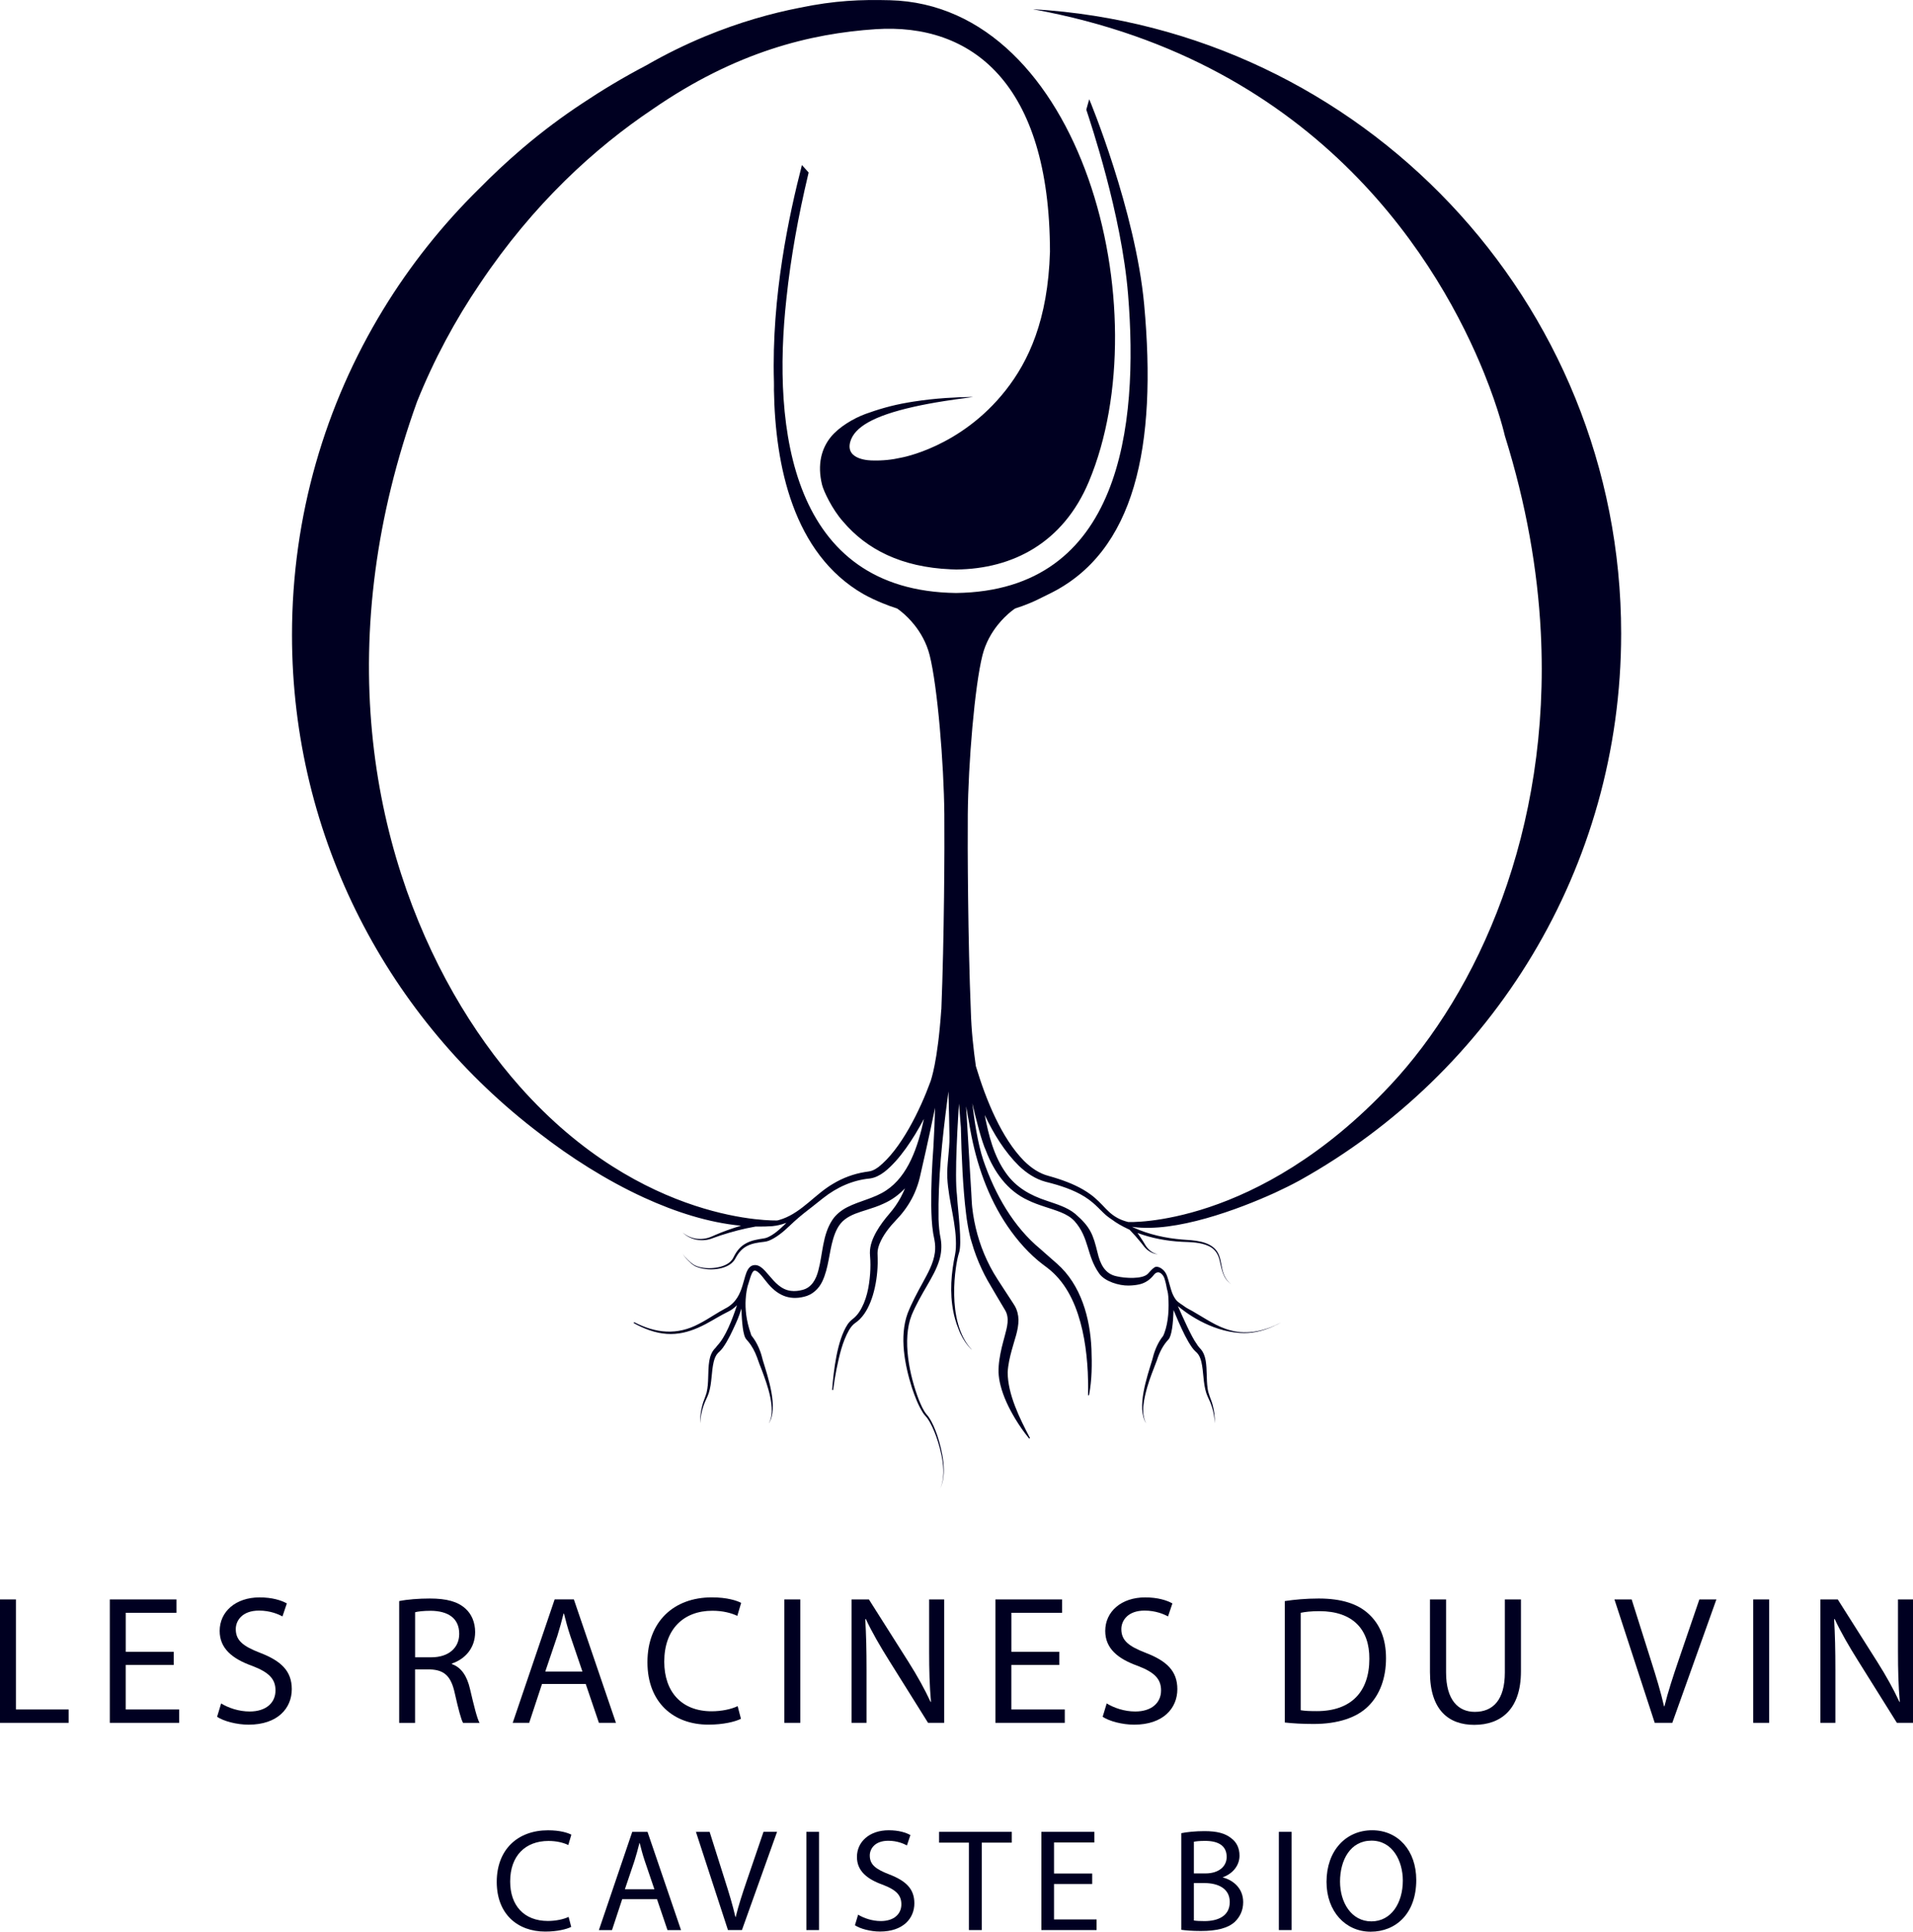 <svg xmlns="http://www.w3.org/2000/svg" id="Calque_1" data-name="Calque 1" viewBox="0 0 615.44 621.25"><defs><style>      .cls-1 {        fill: #000021;      }    </style></defs><path class="cls-1" d="m332.46,3c93.1,16.93,131.28,83.11,144.98,116.96,4.93,12.19,6.69,20.19,6.69,20.19,6.9,22.02,10.53,43.13,11.56,63.05,3.31,64.11-20.32,115.84-48.41,145.84-42.98,45.88-84.31,43.97-84.31,43.97-.67-.17-1.32-.37-1.93-.6-2.02-.77-3.7-2.02-5.21-3.6-1.55-1.63-3.12-3.32-4.96-4.65-3.08-2.27-6.64-3.78-10.24-4.98-1.04-.34-2.18-.69-3.24-.98-3.05-.78-5.69-2.61-7.97-4.87-7.14-7.25-12.18-19.44-15.47-30.44-.77-5.37-1.46-11.65-1.62-17.74-.93-22.53-1.08-53-.98-63.26.15-16.36,2.21-41.23,4.73-51.18,1.03-4.06,2.98-7.31,4.92-9.74.73-.91,1.45-1.7,2.13-2.38,1.75-1.75,3.18-2.72,3.44-2.89,1.58-.5,3.14-1.06,4.67-1.7,2.1-.85,4.09-1.93,6.11-2.9,27.96-13.45,34.92-47.78,30.74-93.19-2.78-30.15-17.64-66.06-17.67-65.98-.01-.04-.94,3.34-.94,3.34,1.28,3.97,11.33,33.54,13.44,59.46,3.44,42.17-2.21,95.32-55.34,95.98-53.13-.66-59.21-52.68-54.57-94.74,1.41-13.35,3.84-26.57,6.94-39.62.06-.28.13-.57.2-.87l-2.16-2.4c-4.07,15.81-9.82,42.05-9,69.71.03.88,0,1.75,0,2.63.4,24.22,6.15,52.65,28.82,65.67,1.96,1.08,4,2.05,6.11,2.9,1.53.64,3.08,1.2,4.67,1.7.26.17,1.69,1.14,3.44,2.89.68.68,1.4,1.47,2.13,2.38,1.94,2.43,3.89,5.68,4.92,9.74,2.52,9.95,4.58,34.82,4.73,51.18.1,10.18-.05,40.26-.96,62.73,0,0-.02,0-.02,0-1.19,17.24-3.35,22.67-3.41,23.04-3.47,9.52-9.6,22-16.79,27.67-.65.48-1.33.89-2.02,1.15-.78.31-1.56.31-2.36.47-3.6.59-7.11,1.88-10.23,3.77-2.86,1.65-5.34,3.9-7.89,6.02-1.28,1.06-2.57,2.09-3.94,2.99-.05.03-.09.06-.14.09-.32.21-.64.41-.97.61-1.35.8-2.78,1.46-4.33,1.91-.22.06-.44.12-.66.18,0,0-43.21,1.65-82.89-43.1-30.07-33.91-56.2-92.93-46.4-166.12,2.31-17.29,6.63-35.37,13.37-54.1,5.4-13.44,12.22-26.17,20.26-38h0c17.17-25.63,36.91-43.6,55.68-56.17,0,0,0,0,0,0,26.7-18.41,50.69-24.24,71.57-25.63,30.78-2.04,56.04,17.15,56.11,71.57-.65,22.03-6.93,35.28-14.27,44.59-14.48,18.4-33.65,21.65-33.65,21.65-2.86.66-5.96,1-9.31.89,0,0-8.79.09-7-6.06,0,0,0,0,0,0,1.32-4.53,7.16-8.24,20.48-11.21,2.89-.65,6.14-1.26,9.77-1.83,2.42-.38,5.02-.75,7.79-1.11l1.46-.23c-3.22.06-6.1.17-8.82.36-3.54.24-6.82.61-10.27,1.14-.2.03-.41.06-.62.1-.36.06-.73.12-1.15.19-5.68.96-10.21,2.41-13.72,3.68-3.86,1.4-8.58,4.22-11.17,7.4-2.97,3.64-4.46,8.78-2.84,15.39.48,1.97,3.22,7.87,6.76,11.83,7.55,8.89,18.66,14.67,34.63,15.36.6.03,1.22.06,1.83.06,18.12-.19,34.38-8.56,42.64-28.32C373.3,100.01,348.24,1.61,286.24.07c-9.31-.23-17.58.06-29.05,2.44-8.93,1.75-19.29,4.6-30.4,9.21,0,0,0,0-.01,0-6.11,2.54-12.45,5.6-18.89,9.31-7.51,3.93-14.34,8.07-20.34,12.07-6.48,4.25-12.96,9.07-19.39,14.53-.1.09-.2.17-.3.26-.15.13-.29.25-.43.37-4.43,3.8-8.84,7.91-13.2,12.34-11.85,11.63-22.27,24.71-30.97,38.97,0,.01-.01.02-.02.03-18.59,30.48-29.3,66.28-29.3,104.59,0,65.54,31.35,123.76,79.87,160.49,4.73,3.66,9.98,7.37,15.6,10.86,5.61,3.49,11.58,6.78,17.73,9.6,10.18,4.67,20.86,8.08,31.25,9.06-.26.08-.51.15-.77.23-2.58.81-5.13,1.71-7.61,2.79-.42.18-1.05.48-1.47.63-2.97,1.17-6.5.67-8.93-1.49,2.3,2.34,6,3.08,9.12,2.05,1.01-.32,2.03-.76,3.05-1.08,3.69-1.2,7.47-2.2,11.3-2.86.31,0,.62.01.93.01,1.5,0,2.99-.03,4.47-.14,1.45-.14,2.8-.47,4.08-.92.15-.05.29-.11.43-.16-.19.2-.38.39-.58.59-1.64,1.58-3.38,3.18-5.48,4.1-.41.17-.79.28-1.24.34-.95.14-1.9.29-2.85.52-1.91.44-3.81,1.35-5.11,2.86-.66.74-1.19,1.58-1.62,2.45-.37.84-.92,1.53-1.67,2.07-2.67,1.99-8.53,2.27-11.34.5-1.33-.97-2.59-2.1-3.48-3.5.47.82,1.1,1.55,1.77,2.23.69.65,1.39,1.34,2.23,1.79,3.14,1.48,8.24,1.42,11.17-.53.62-.42,1.18-.96,1.59-1.59.57-1.02,1.13-2.05,1.95-2.87,1.26-1.34,2.96-2.08,4.75-2.43.9-.19,1.83-.31,2.76-.41.5-.05,1.04-.18,1.51-.36,2.27-.91,4.59-2.77,6.64-4.75,1.93-1.86,3.97-3.59,6.1-5.22.36-.27.71-.55,1.07-.83.37-.29.74-.59,1.12-.89.83-.67,1.66-1.34,2.51-1.99,4.42-3.49,9.47-5.8,15.1-6.33,3.37-.48,6.05-3.18,8.22-5.51,2.41-2.7,4.45-5.66,6.34-8.73.98-1.62,1.91-3.27,2.8-4.94-1.95,9.12-5.11,18.37-12.15,23.01-3.84,2.57-8.36,3.29-12.54,5.41-1.82.93-3.57,2.29-4.72,4-3.29,4.91-3.1,10.95-4.58,16.38-.74,2.86-2.18,5.5-5.12,6.22-1.19.32-2.48.46-3.69.3-6.29-.74-8.25-9.75-12.56-8.09-1.09.5-1.65,1.74-2.13,3.3-.16.53-.32,1.09-.48,1.68-.04.14-.08.28-.12.41-.21.74-.43,1.5-.71,2.26-.45,1.21-1.03,2.42-1.89,3.5-.57.72-1.27,1.39-2.13,1.97-.36.25-.74.46-1.13.66-1.18.63-2.33,1.32-3.47,2.02-1.62,1-3.23,2.01-4.92,2.87-7.06,3.79-13.93,3.1-20.9-.52l-.16.29c1.62.9,3.32,1.69,5.08,2.3,7.86,2.74,13.92.56,20.62-3.38.24-.14.48-.29.73-.43,1.4-.82,2.81-1.58,4.26-2.3.4-.21.79-.46,1.15-.72.5-.36.97-.77,1.4-1.21-1.52,4.7-3.74,10.28-6.28,12.94h0c-.19.27-.39.53-.61.77-1.18,1.1-1.78,2.7-2.02,4.25-.55,3.39-.07,6.84-.86,10.14-.37,1.41-1.04,2.71-1.38,4.12-.5,1.88-.78,3.86-.59,5.8-.05-1.93.36-3.86.98-5.68.45-1.4,1.22-2.66,1.68-4.05,1.05-3.27.82-6.77,1.59-10.05.28-1.11.65-2.09,1.39-2.87.12-.14.34-.31.47-.44.45-.4.76-.82,1.09-1.23,1.74-2.46,2.97-5.19,4.2-7.9.2-.45.4-.9.59-1.36.35-.83.76-2.02,1.18-3.35,0,.16,0,.32.01.48.07,1.89.19,3.78.43,5.67.11.78.24,1.58.47,2.36.16.53.39,1.13.82,1.56.14.15.27.3.4.46,1.27,1.49,2.19,3.27,2.88,5.11.46,1.42,1.04,2.82,1.57,4.19,1.7,4.55,4.7,12.57,2.25,17.1,3.15-5-.33-15.02-1.95-20.34-.26-.98-.5-1.96-.86-2.9-.53-1.43-1.22-2.84-2.1-4.1-.23-.33-.47-.66-.73-.97-.08-.2-.15-.41-.2-.63h0c-1.47-4.19-1.81-7.91-1.62-10.96.05-.91.15-1.76.28-2.54.1-.6.21-1.16.34-1.68.08-.24.16-.48.23-.72.13-.43.26-.85.39-1.27.08-.27.17-.54.26-.82,0,0,0,0,0,0,.04-.13.09-.26.13-.39.15-.42.32-.84.52-1.19.09-.15.18-.28.27-.37.1-.11.2-.18.28-.21,1.28-.42,3.28,2.81,4.14,3.73,3.13,3.93,6.9,5.89,11.96,4.62,2.67-.61,4.73-2.53,5.87-4.96,2.02-4.3,2.15-9.17,3.47-13.61.74-2.47,1.76-4.74,3.75-6.28,2.09-1.6,4.52-2.28,7.11-3.11,1.77-.56,3.61-1.15,5.39-1.99,2.72-1.21,4.98-2.9,6.86-4.92-.8,1.98-1.81,3.88-3.04,5.64-.59.87-1.29,1.73-1.97,2.53-1.52,1.77-2.94,3.62-4.11,5.66-1.21,2.13-2.2,4.46-2.16,7.01.01.25.02.67.05.91.16,1.9.15,3.81.02,5.71-.33,4.27-1.14,8.71-3.52,12.33-.58.86-1.27,1.64-2.1,2.26-.62.47-1.17,1.05-1.61,1.68-3.42,5.2-4.49,14.81-4.99,20.98,0,.09.06.17.15.18.09.01.18-.06.19-.15.27-2.22.64-4.43,1.07-6.62.89-4.3,1.86-8.73,4.05-12.57.56-.91,1.2-1.73,2.01-2.27.51-.34.97-.74,1.41-1.16,2.1-2.11,3.33-4.89,4.2-7.68,1-3.33,1.49-6.77,1.57-10.24.04-1.12-.04-2.26-.05-3.38,0-.93.24-1.9.6-2.84,1.16-2.95,3.24-5.52,5.42-7.82.35-.37.86-.92,1.18-1.29,1.94-2.23,3.57-4.74,4.76-7.46.68-1.56,1.23-3.19,1.63-4.85.67-2.89,1.32-5.79,1.97-8.69,1.02-4.58,2-9.17,2.95-13.77-.09,3.29-.26,8.04-.53,12.51h0c-.46,6.33-.77,12.67-.7,19.03.05,2.96.16,5.9.62,8.84.09.58.3,1.6.42,2.17.25,1.33.31,2.68.13,4.02-.46,3.5-2.26,6.63-3.93,9.72-1.75,3.18-3.51,6.44-4.85,9.86-2.7,7.44-.91,16.58,1.4,23.91.94,2.78,1.97,5.54,3.55,8.04.37.62.94,1.13,1.37,1.71,1.24,1.75,2.09,3.77,2.85,5.78,1.7,4.8,3.56,12.15,1.3,16.93,2.38-4.76.7-12.19-.9-17.07-.72-2.07-1.54-4.14-2.78-5.97-.21-.3-.45-.61-.7-.87-1.11-1.38-1.79-3.06-2.48-4.71-2.99-7.76-5.43-19.3-2.3-27.23,1.39-3.32,3.17-6.42,5-9.56,1.47-2.57,2.99-5.14,3.87-8.02.69-2.21.87-4.61.48-6.9-.43-2.09-.63-4.21-.7-6.36-.21-12.87,1.18-25.75,2.85-38.53.11-.85.22-1.7.34-2.55.14,4.89.29,12.26.32,14.55,0,.04-.06-3.7,0,.1.07,4.28-.9,8.89-.69,13.17.38,7.66,3.09,14.86,2.75,22.52-.07,1.39-.39,2.84-.66,4.22-1.1,6.14-1.27,12.56.4,18.61.31,1.1.68,2.19,1.12,3.25,1.68,4.51,4.35,6.74,4.35,6.74-8.66-9.05-5.29-28.09-4.21-31.22,1.08-3.12-.29-13.07-.64-18.4,0,0,0-.01,0-.02,0-.02,0-.05,0-.08-.42-3.26-.34-9.44-.12-15.3.27-7.35.77-14.2.77-14.21.3,4.07.6,7.68.6,7.68h0c.19,8.84.65,19.61,1.68,27.78.14,1.24.32,2.47.54,3.69.36,2.13.78,3.97,1.25,5.41h0c.85,2.98,1.95,5.9,3.28,8.71.54,1.17,1.17,2.37,1.79,3.5,1.16,2.05,4.4,7.49,5.62,9.53,1.62,2.6.69,5.59-.04,8.39-.32,1.22-.68,2.47-.98,3.75-.6,2.61-1.08,5.28-1.02,7.99.06,1.4.28,2.76.61,4.07.96,3.84,2.73,7.44,4.73,10.8,1.35,2.21,2.8,4.35,4.45,6.34.05.06.14.08.21.04.08-.04.11-.15.07-.23-3.27-6.22-7.11-13.98-7.13-21.04.12-2.41.67-4.8,1.31-7.14.83-3.2,2.19-6.38,2.16-9.78-.02-1.52-.42-3.14-1.2-4.47-.15-.26-.39-.63-.55-.88-1.39-2.2-4.92-7.43-6.2-9.63-.78-1.32-1.52-2.75-2.17-4.14-2.52-5.36-4.12-11.18-4.77-17.08-.1-.69-.25-3.97-.3-4.77-.48-8.31-1.08-18.37-1.66-27.67.52,2.99.98,5.42.98,5.42h0c1.78,11.02,5.19,21.87,11.17,31.34,3.03,4.76,6.66,9.2,10.99,12.86.84.71,2.06,1.62,2.95,2.29,1.36,1.03,2.6,2.2,3.71,3.5,2.28,2.63,3.98,5.72,5.28,8.95,2.62,6.61,3.7,13.97,4.07,21.11.11,2.43.16,4.87.08,7.31,0,.08.05.15.13.17.09.02.18-.04.2-.13.95-4.86.95-9.84.77-14.78-.43-9.92-3.32-20.6-11.09-27.44-1.96-1.69-3.47-3.07-5.35-4.71-8.6-7.1-14.53-17.41-18.35-28.55-1.81-5.41-2.93-13.05-3.54-18.28,1.3,5.55,3.04,12.34,4.4,15.25h0c2.53,6.7,6.83,12.84,13.54,15.91,3.4,1.67,7.16,2.5,10.6,3.89,1.62.68,3.15,1.52,4.34,2.81,4.83,5.43,3.82,11.09,7.96,16.88,1.82,2.56,6.38,3.9,9.41,3.85,1.41-.02,2.57-.17,3.52-.39,1.86-.41,3.47-1.54,4.64-3.05.34-.44.73-.78,1.35-.82.94,0,1.76,1.07,2.07,2.01,0,0,.46,1.46.63,2.55.17,1.12.49,1.62.59,3.2.24,3.61.11,8.09-1.28,11.82-.13.34-.25.62-.37.86-.22.27-.43.55-.63.84-1.44,2.08-2.32,4.49-2.91,6.94-1.62,5.31-5.11,15.34-1.95,20.34-1.79-3.35-.62-8.03.33-11.51.85-2.99,2.04-5.83,3.14-8.74.78-2.46,1.95-4.85,3.74-6.73.53-.59.89-1.89,1.15-3.55.26-1.71.41-3.79.48-5.9.33.81.66,1.62,1.01,2.42.25.6.51,1.19.77,1.78,1.23,2.71,2.46,5.44,4.2,7.9.32.42.64.84,1.09,1.23.13.13.36.31.47.44.74.78,1.11,1.76,1.39,2.87.77,3.28.54,6.78,1.59,10.05.46,1.39,1.24,2.65,1.68,4.05.62,1.82,1.03,3.74.98,5.68.19-1.94-.09-3.91-.59-5.8-.47-1.87-1.44-3.58-1.65-5.52-.41-2.86-.13-5.84-.6-8.75-.18-1.04-.47-2.08-1.03-3.01-.26-.42-.58-.82-.93-1.17-.04-.05-.07-.07-.11-.12-.35-.39-.66-.83-.93-1.3,0,0,0,0,0,0-1.46-1.91-4.47-8.63-5.95-12.03,2.18,1.85,10.18,8.05,20.07,8.65,0,0,0,0-.01,0,.82.06,1.65.06,2.49,0,3.77-.23,7.37-1.58,10.65-3.38-4.91,2.62-10.71,4.08-16.19,2.57-4.56-1.17-8.4-4-12.45-6.29-.81-.46-1.65-.83-2.39-1.39-.91-.69-2.09-1.29-2.78-2.17-1.15-1.47-1.56-3.22-1.71-3.7-.11-.35-.21-.7-.31-1.05-.15-.54-.3-1.09-.46-1.64-.05-.16-.1-.31-.14-.47-.24-.79-.5-1.56-1.05-2.26-.78-1.01-2.36-1.95-3.3-1.28-.85.56-1.42,1.35-2.11,2.05-1.74,1.77-7.31,1.43-9.95.8-3.9-.75-5.39-4.07-6.21-7.61-1.41-5.73-2.22-8.21-7.16-12.47-2.63-2.19-6.08-3.14-9.19-4.23-5.28-1.72-9.91-4.32-13.14-8.94-3.88-5.43-5.56-12.12-6.81-18.65,2.87,6.08,6.41,11.83,11.01,16.37,2.4,2.28,5.26,4.22,8.51,5.1,1.22.31,2.53.65,3.73,1.01,4.13,1.25,8.26,2.93,11.54,5.75,1.12.95,2.12,2,3.19,3.04.87.88,1.83,1.66,2.87,2.32,1.59,1.21,3.34,2.17,5.14,3.03.2.09.39.18.59.27,1.29,1.33,2.53,2.71,3.69,4.15.34.42.69.9,1.04,1.32,1.07,1.32,2.68,2.32,4.38,2.43-1.65-.3-3.02-1.4-3.9-2.77-.29-.46-.58-.97-.87-1.43-.57-.89-1.16-1.78-1.77-2.64,4.57,1.69,9.43,2.59,14.29,2.84,2.9.11,5.98.13,8.65,1.38,1.86.85,2.96,2.44,3.44,4.4.75,3.02.98,5.88,3.75,7.87-1.61-1.21-2.51-3.08-2.89-5.02-.43-1.93-.56-4.03-1.76-5.7-2.4-3.26-7.44-3.41-11.13-3.66-5.28-.43-10.74-1.62-15.65-3.87-.16-.08-.33-.15-.49-.23.12.02.23.03.35.05,13.62,1.88,33.79-5.58,45.76-11.04,2.68-1.24,5.33-2.55,7.92-3.96.01,0,.02-.01.03-.02,61.64-34.37,103.33-100.22,103.33-175.81,0-107.03-83.59-194.53-189.04-200.79Zm-88.48,391.34s0,0,0,0c.01,0,0,0,.01,0,0,0-.01,0-.02,0Zm2.93,16.51s0,0,0,0c0,0,0,0,0,0h0Zm147.24,16.88s-.02,0-.03,0c0,0,0,0-.01,0,.01,0,.03,0,.04.01Z"></path><g><path class="cls-1" d="m0,514.39h5.12v35.39h16.96v4.3H0v-39.69Z"></path><path class="cls-1" d="m55.88,535.47h-15.43v14.31h17.2v4.3h-22.32v-39.69h21.44v4.3h-16.31v12.54h15.43v4.24Z"></path><path class="cls-1" d="m71.14,547.84c2.3,1.41,5.65,2.59,9.19,2.59,5.24,0,8.3-2.77,8.3-6.77,0-3.71-2.12-5.83-7.48-7.89-6.48-2.3-10.48-5.65-10.48-11.25,0-6.18,5.12-10.78,12.84-10.78,4.06,0,7.01.94,8.77,1.94l-1.41,4.18c-1.3-.71-3.95-1.88-7.54-1.88-5.42,0-7.48,3.24-7.48,5.95,0,3.71,2.41,5.54,7.89,7.66,6.71,2.59,10.13,5.83,10.13,11.66,0,6.12-4.53,11.42-13.9,11.42-3.83,0-8.01-1.12-10.13-2.53l1.3-4.3Z"></path><path class="cls-1" d="m128.43,514.92c2.59-.53,6.3-.82,9.83-.82,5.48,0,9.01,1,11.48,3.24,2,1.77,3.12,4.48,3.12,7.54,0,5.24-3.3,8.72-7.48,10.13v.18c3.06,1.06,4.89,3.89,5.83,8.01,1.3,5.54,2.24,9.36,3.06,10.89h-5.3c-.65-1.12-1.53-4.53-2.65-9.48-1.18-5.48-3.3-7.54-7.95-7.71h-4.83v17.2h-5.12v-39.16Zm5.12,18.08h5.24c5.48,0,8.95-3,8.95-7.54,0-5.12-3.71-7.36-9.13-7.42-2.47,0-4.24.24-5.06.47v14.49Z"></path><path class="cls-1" d="m174.37,541.59l-4.12,12.48h-5.3l13.49-39.69h6.18l13.54,39.69h-5.48l-4.24-12.48h-14.07Zm13.01-4l-3.89-11.42c-.88-2.59-1.47-4.95-2.06-7.24h-.12c-.59,2.36-1.24,4.77-2,7.18l-3.89,11.48h11.95Z"></path><path class="cls-1" d="m238.38,552.78c-1.88.94-5.65,1.88-10.48,1.88-11.19,0-19.61-7.07-19.61-20.08s8.42-20.85,20.73-20.85c4.95,0,8.07,1.06,9.42,1.77l-1.24,4.18c-1.94-.94-4.71-1.65-8.01-1.65-9.3,0-15.49,5.95-15.49,16.37,0,9.72,5.59,15.96,15.25,15.96,3.12,0,6.3-.65,8.36-1.65l1.06,4.06Z"></path><path class="cls-1" d="m257.46,514.39v39.69h-5.12v-39.69h5.12Z"></path><path class="cls-1" d="m273.95,554.08v-39.69h5.59l12.72,20.08c2.94,4.65,5.24,8.83,7.13,12.9l.12-.06c-.47-5.3-.59-10.13-.59-16.31v-16.61h4.83v39.69h-5.18l-12.6-20.14c-2.77-4.42-5.42-8.95-7.42-13.25l-.18.06c.29,5.01.41,9.78.41,16.37v16.96h-4.83Z"></path><path class="cls-1" d="m340.79,535.47h-15.43v14.31h17.2v4.3h-22.32v-39.69h21.44v4.3h-16.31v12.54h15.43v4.24Z"></path><path class="cls-1" d="m356.04,547.84c2.3,1.41,5.65,2.59,9.19,2.59,5.24,0,8.3-2.77,8.3-6.77,0-3.71-2.12-5.83-7.48-7.89-6.48-2.3-10.48-5.65-10.48-11.25,0-6.18,5.12-10.78,12.84-10.78,4.06,0,7.01.94,8.77,1.94l-1.41,4.18c-1.3-.71-3.95-1.88-7.54-1.88-5.42,0-7.48,3.24-7.48,5.95,0,3.71,2.41,5.54,7.89,7.66,6.71,2.59,10.13,5.83,10.13,11.66,0,6.12-4.53,11.42-13.9,11.42-3.83,0-8.01-1.12-10.13-2.53l1.3-4.3Z"></path><path class="cls-1" d="m413.34,514.92c3.12-.47,6.83-.82,10.89-.82,7.36,0,12.6,1.71,16.08,4.95,3.53,3.24,5.59,7.83,5.59,14.25s-2,11.78-5.71,15.43c-3.71,3.71-9.83,5.71-17.55,5.71-3.65,0-6.71-.18-9.3-.47v-39.04Zm5.12,35.1c1.3.24,3.18.29,5.18.29,10.95,0,16.9-6.12,16.9-16.84.06-9.36-5.24-15.31-16.08-15.31-2.65,0-4.65.24-6.01.53v31.33Z"></path><path class="cls-1" d="m465.22,514.39v23.5c0,8.89,3.95,12.66,9.25,12.66,5.89,0,9.66-3.89,9.66-12.66v-23.5h5.18v23.14c0,12.19-6.42,17.2-15.02,17.2-8.13,0-14.25-4.65-14.25-16.96v-23.38h5.18Z"></path><path class="cls-1" d="m532.35,554.08l-12.96-39.69h5.54l6.18,19.55c1.71,5.36,3.18,10.19,4.24,14.84h.12c1.12-4.59,2.77-9.6,4.53-14.78l6.71-19.61h5.48l-14.19,39.69h-5.65Z"></path><path class="cls-1" d="m569.15,514.39v39.69h-5.12v-39.69h5.12Z"></path><path class="cls-1" d="m585.64,554.08v-39.69h5.59l12.72,20.08c2.94,4.65,5.24,8.83,7.13,12.9l.12-.06c-.47-5.3-.59-10.13-.59-16.31v-16.61h4.83v39.69h-5.18l-12.6-20.14c-2.77-4.42-5.42-8.95-7.42-13.25l-.18.06c.29,5.01.41,9.78.41,16.37v16.96h-4.83Z"></path></g><g><path class="cls-1" d="m183.76,619.71c-1.5.75-4.5,1.5-8.34,1.5-8.91,0-15.61-5.62-15.61-15.98s6.7-16.59,16.5-16.59c3.94,0,6.42.84,7.5,1.41l-.98,3.33c-1.55-.75-3.75-1.31-6.37-1.31-7.41,0-12.33,4.73-12.33,13.03,0,7.73,4.45,12.7,12.14,12.7,2.48,0,5.02-.52,6.66-1.31l.84,3.23Z"></path><path class="cls-1" d="m200.17,610.8l-3.28,9.94h-4.22l10.73-31.59h4.92l10.78,31.59h-4.36l-3.37-9.94h-11.2Zm10.36-3.19l-3.09-9.09c-.7-2.06-1.17-3.94-1.64-5.77h-.09c-.47,1.88-.98,3.8-1.59,5.72l-3.09,9.14h9.52Z"></path><path class="cls-1" d="m234.2,620.74l-10.31-31.59h4.41l4.92,15.56c1.36,4.27,2.53,8.11,3.37,11.81h.09c.89-3.66,2.2-7.64,3.61-11.77l5.34-15.61h4.36l-11.3,31.59h-4.5Z"></path><path class="cls-1" d="m263.5,589.14v31.59h-4.08v-31.59h4.08Z"></path><path class="cls-1" d="m276.06,615.77c1.83,1.12,4.5,2.06,7.31,2.06,4.17,0,6.61-2.2,6.61-5.39,0-2.95-1.69-4.64-5.95-6.28-5.16-1.83-8.34-4.5-8.34-8.95,0-4.92,4.08-8.58,10.22-8.58,3.23,0,5.58.75,6.98,1.55l-1.12,3.33c-1.03-.56-3.14-1.5-6-1.5-4.31,0-5.95,2.58-5.95,4.73,0,2.95,1.92,4.41,6.28,6.09,5.34,2.06,8.06,4.64,8.06,9.28,0,4.87-3.61,9.09-11.06,9.09-3.05,0-6.38-.89-8.06-2.02l1.03-3.42Z"></path><path class="cls-1" d="m311.73,592.61h-9.61v-3.47h23.39v3.47h-9.66v28.12h-4.13v-28.12Z"></path><path class="cls-1" d="m351.38,605.92h-12.28v11.39h13.69v3.42h-17.77v-31.59h17.06v3.42h-12.98v9.98h12.28v3.37Z"></path><path class="cls-1" d="m380.02,589.57c1.78-.37,4.59-.66,7.45-.66,4.08,0,6.7.7,8.67,2.3,1.64,1.22,2.63,3.09,2.63,5.58,0,3.05-2.02,5.72-5.34,6.94v.09c3,.75,6.52,3.23,6.52,7.92,0,2.72-1.08,4.78-2.67,6.33-2.2,2.02-5.77,2.95-10.92,2.95-2.81,0-4.97-.19-6.33-.38v-31.08Zm4.08,12.94h3.7c4.31,0,6.84-2.25,6.84-5.3,0-3.7-2.81-5.16-6.94-5.16-1.87,0-2.95.14-3.61.28v10.17Zm0,15.14c.8.14,1.97.19,3.42.19,4.22,0,8.11-1.55,8.11-6.14,0-4.31-3.7-6.09-8.16-6.09h-3.38v12.05Z"></path><path class="cls-1" d="m415.51,589.14v31.59h-4.08v-31.59h4.08Z"></path><path class="cls-1" d="m455.63,604.61c0,10.87-6.61,16.64-14.67,16.64s-14.2-6.47-14.2-16.03c0-10.03,6.23-16.59,14.67-16.59s14.2,6.61,14.2,15.98Zm-24.52.52c0,6.75,3.66,12.8,10.08,12.8s10.12-5.95,10.12-13.12c0-6.28-3.28-12.84-10.08-12.84s-10.12,6.23-10.12,13.17Z"></path></g></svg>